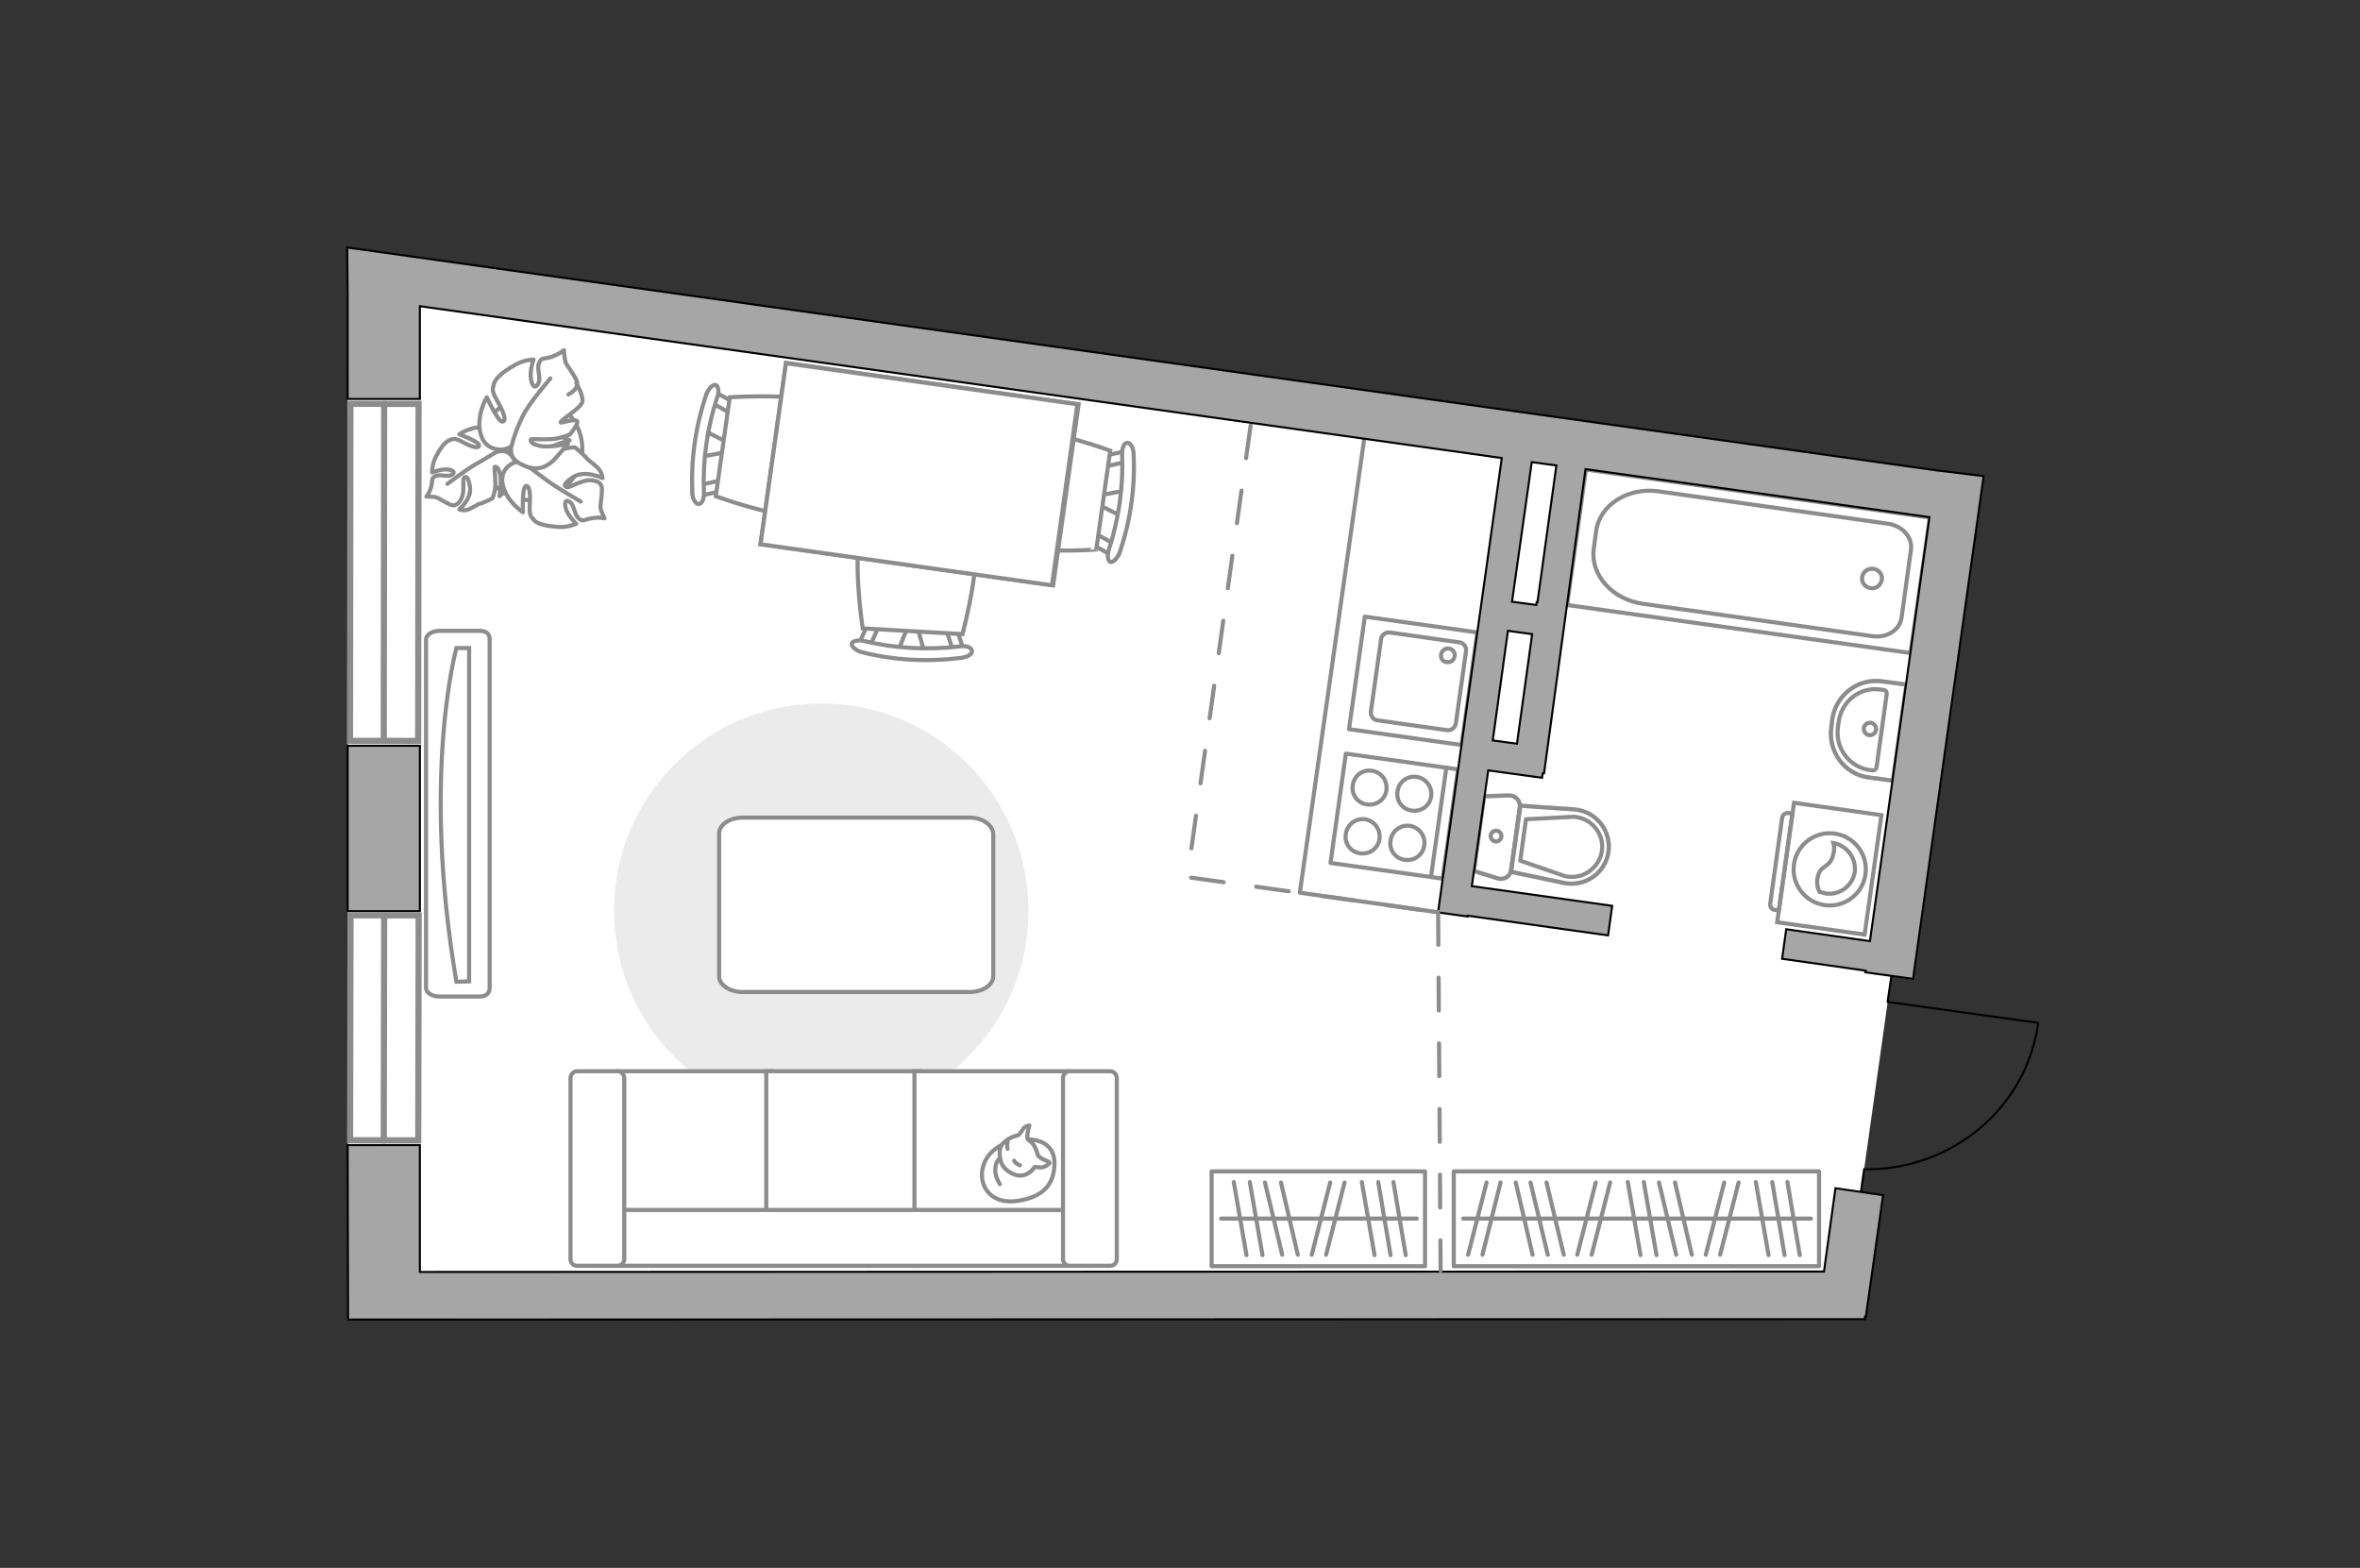 <?xml version="1.0" encoding="utf-8"?>
<!-- Generator: Adobe Illustrator 27.0.0, SVG Export Plug-In . SVG Version: 6.00 Build 0)  -->
<svg version="1.1" xmlns="http://www.w3.org/2000/svg" xmlns:xlink="http://www.w3.org/1999/xlink" x="0px" y="0px"
	 viewBox="0 0 575 382" style="enable-background:new 0 0 575 382;" xml:space="preserve">
<rect x="0" y="0" width="575" height="382" fill="#333333" stroke="none"/>
<style type="text/css">
	.st0{fill:#FFFFFF;}
	.st1{fill:#FFFFFF;stroke:#8C8C8C;stroke-miterlimit:10;}
	.st2{fill:none;stroke:#8C8C8C;stroke-linecap:round;stroke-linejoin:round;stroke-miterlimit:10;}
	.st3{fill-rule:evenodd;clip-rule:evenodd;fill:#FFFFFF;fill-opacity:0.1;stroke:#8C8C8C;stroke-miterlimit:10;}
	.st4{fill:#FFFFFF;stroke:#8C8C8C;stroke-linecap:round;stroke-linejoin:round;stroke-miterlimit:10;}
	.st5{fill:#EBEBEB;}
	.st6{fill:none;stroke:#000000;stroke-width:0.5;stroke-linecap:round;stroke-linejoin:round;stroke-miterlimit:10;}
	.st7{opacity:0.5;}
	.st8{opacity:0.5;fill:none;stroke:#8C8C8C;stroke-linecap:round;stroke-linejoin:round;stroke-miterlimit:10;}
	.st9{fill:none;stroke:#8C8C8C;stroke-linecap:round;stroke-linejoin:round;stroke-miterlimit:10;stroke-dasharray:8;}
	.st10{fill:#A6A6A6;stroke:#000000;stroke-width:0.5;stroke-miterlimit:10;}
	.st11{fill:#FFFFFF;stroke:#8C8C8C;stroke-width:1.5;stroke-linecap:round;stroke-miterlimit:10;}
</style>
<g id="bg_1_">
	<polygon class="st0" points="454.6,320.8 84.8,321.5 84.6,60.3 483.3,116.2 466.2,238.7 460.8,237.9 453.4,290.4 458.8,291.2 	"/>
</g>
<g id="furniture_1_">
	<g>
		<g id="Group_2_00000130638439146403999210000002888553682902338694_">
			<g id="Group_3_00000075858804653265698160000009233249478046659215_">
				<path id="Vector_10_00000152953767812964531900000018315355437810579893_" class="st1" d="M171.7,105l6.4,3.2l-0.3,1.8l-7.1,1.3
					L171.7,105z"/>
			</g>
			<g id="Group_4_00000073711194577390602620000005546731374945216425_">
				<path id="Vector_11_00000004525110970157978720000015494364328754170797_" class="st1" d="M176.4,118.6
					c-0.1,0.6-0.5,1.1-0.9,1.1l-5.8,1.3c-0.6,0.1-1-0.3-1-1.1c0-0.8,0.4-1.5,0.8-1.5l5.8-1.3c0.6-0.1,1,0.3,1,1.1
					C176.5,118.4,176.4,118.5,176.4,118.6z"/>
			</g>
			<g id="Group_5_00000108277660587625692310000005125799016349636514_">
				<path id="Vector_12_00000047044988650461938760000009651604160711023279_" class="st1" d="M179.1,99.5c0,0.1,0,0.2,0,0.3
					c-0.2,0.7-0.8,1.1-1.3,0.8l-5.2-2.9c-0.5-0.3-0.7-1.1-0.4-1.8c0.2-0.7,0.8-1.1,1.3-0.8l5.2,2.9
					C178.9,98.4,179.2,98.9,179.1,99.5z"/>
			</g>
			<path id="Vector_13_00000023260883176452158880000015653866886078828960_" class="st1" d="M206,100.8c3.7,4.8,1.5,20.4-3.4,24.1
				c-5.7,4.3-28.2-4-28.2-4l3.4-24.1C177.8,96.8,201.7,95.1,206,100.8z"/>
			<path id="Vector_14_00000039105417592626365870000002448863111738611131_" class="st1" d="M174.7,96.9c-2.4,7.4-3.5,15.2-3.2,23
				c0.1,1.6-0.5,2.9-1.2,2.9c-0.8,0.1-1.6-1.2-1.6-2.8c-0.4-8.1,0.8-16.3,3.4-23.9c0.6-1.5,1.6-2.5,2.3-2.3
				C175,94,175.3,95.5,174.7,96.9z"/>
		</g>
		<g id="Group_2_00000004544732321029754200000001646427076305806994_">
			<g id="Group_3_00000168116342700950447420000013989848705504416190_">
				<path id="Vector_10_00000022551409292380581390000004523446459870238398_" class="st1" d="M273.3,125.8l-6.4-3.2l0.3-1.8
					l7.1-1.3L273.3,125.8z"/>
			</g>
			<g id="Group_4_00000034790177312159557300000005499001146879699123_">
				<path id="Vector_11_00000109742621816859489990000017365791369856161432_" class="st1" d="M268.5,112.1c0.1-0.6,0.5-1.1,0.9-1.1
					l5.8-1.3c0.6-0.1,1,0.3,1,1.1c0,0.8-0.4,1.5-0.8,1.5l-5.8,1.3c-0.6,0.1-1-0.3-1-1.1C268.5,112.3,268.5,112.2,268.5,112.1z"/>
			</g>
			<g id="Group_5_00000114051529003960366920000011926060704854171522_">
				<path id="Vector_12_00000173860206677389074930000015665543313056606642_" class="st1" d="M265.8,131.2c0-0.1,0-0.2,0-0.3
					c0.2-0.7,0.8-1.1,1.3-0.8l5.2,2.9c0.5,0.3,0.7,1.1,0.4,1.8c-0.2,0.7-0.8,1.1-1.3,0.8l-5.2-2.9
					C266,132.4,265.8,131.8,265.8,131.2z"/>
			</g>
			<path id="Vector_13_00000026122664106246316630000011906445534447573944_" class="st1" d="M238.9,129.9
				c-3.7-4.8-1.5-20.4,3.4-24.1c5.7-4.3,28.2,4,28.2,4l-3.4,24.1C267.1,133.9,243.2,135.6,238.9,129.9z"/>
			<path id="Vector_14_00000026880174955463907550000014041885624358966150_" class="st1" d="M270.2,133.8c2.4-7.4,3.5-15.2,3.2-23
				c-0.1-1.6,0.5-2.9,1.2-2.9c0.8-0.1,1.6,1.2,1.6,2.8c0.4,8.1-0.8,16.3-3.4,23.9c-0.6,1.5-1.6,2.5-2.3,2.3
				C269.9,136.7,269.7,135.2,270.2,133.8z"/>
		</g>
		<g id="Group_2_00000081642305954533760590000013616552444987536816_">
			<g id="Group_3_00000155108213590923674630000013899622144667460007_">
				<path id="Vector_10_00000108987663530083181790000017557010910449022081_" class="st1" d="M218.8,158.6l2.7-6.7l1.8,0.1l1.9,6.9
					L218.8,158.6z"/>
			</g>
			<g id="Group_4_00000143590337082920298990000008550770606459764133_">
				<path id="Vector_11_00000060722828633175423890000008583376955932723360_" class="st1" d="M232,152.7c0.6,0,1.1,0.4,1.2,0.8
					l1.8,5.6c0.2,0.6-0.3,1-1,1.1c-0.8,0.1-1.5-0.3-1.5-0.7l-1.8-5.6c-0.2-0.6,0.3-1,1-1.1C231.8,152.7,231.9,152.7,232,152.7z"/>
			</g>
			<g id="Group_5_00000091009932957053331840000009743075781330397066_">
				<path id="Vector_12_00000002362785581288809050000000897871843082764439_" class="st1" d="M212.8,151.6c0.1,0,0.2,0,0.3,0
					c0.7,0.2,1.1,0.7,0.9,1.2l-2.4,5.4c-0.2,0.5-1,0.8-1.7,0.5c-0.7-0.2-1.1-0.7-0.9-1.2l2.4-5.4
					C211.6,151.9,212.2,151.6,212.8,151.6z"/>
			</g>
			<path id="Vector_13_00000077312677657163316100000001811856071627712688_" class="st1" d="M211.8,124.7c4.5-4,20.2-3.1,24.3,1.4
				c4.7,5.3-1.6,28.4-1.6,28.4l-24.3-1.4C210.2,153.1,206.5,129.4,211.8,124.7z"/>
			<path id="Vector_14_00000096042374952027585100000010543279554895494790_" class="st1" d="M210.6,156.2
				c7.5,1.8,15.4,2.2,23.2,1.3c1.6-0.3,2.9,0.3,3,1c0.2,0.8-1,1.6-2.7,1.8c-8,1-16.3,0.6-24.1-1.4c-1.5-0.4-2.6-1.4-2.5-2.1
				C207.7,156.2,209.1,155.8,210.6,156.2z"/>
		</g>
		<g>
			<path id="Vector_35_00000064341097211761408480000000844066779691708302_" class="st1" d="M262.8,98.5l-6.2,44.1l-71.3-10l5-35.7
				l1.2-8.5L262.8,98.5z"/>
			<path class="st1" d="M256.3,142.6l6.2-44.1l-71-10l-6.2,44.1L256.3,142.6z"/>
		</g>
	</g>
	<path id="Vector_148_00000063635743694380124690000002808201511658202763_" class="st2" d="M332.4,106.8l-15.7,110.7l33.9,4.8"/>
	<path id="r1_00000013884274048430228290000008275989532030853771_" class="st2" d="M245.7,168.6"/>
	<g>
		<g>
			<path class="st1" d="M433,224.7l4.1-29.1l21.3,3l-4.1,29.1L433,224.7z"/>
			<path class="st3" d="M431.3,220.2l2.9-20.9c0.1-0.8,0.8-1.3,1.6-1.2l0.9,0.1l-3.3,23.6l-0.9-0.1
				C431.8,221.7,431.2,221,431.3,220.2z"/>
		</g>
		<g>
			
				<ellipse transform="matrix(0.139 -0.99 0.99 0.139 174.348 623.738)" class="st1" cx="445.8" cy="211.6" rx="8.8" ry="8.8"/>
			<path class="st1" d="M442.9,213.6c0.6-3,3.1-2,3.8-5.6c0.3-1.1,0.2-1.9,0-2.6c3.3,0.6,5.6,3.7,5.2,7c-0.5,3.4-3.6,5.7-7,5.3
				c-0.5-0.1-1-0.3-1.6-0.4C442.9,216.5,442.5,215.1,442.9,213.6z"/>
		</g>
	</g>
	<g>
		<path id="Vector_60_00000112592857708440013340000010769271910784428708_" class="st1" d="M117.6,113.7c2.4,6.5,9.6,9.8,16.1,7.4
			c6.5-2.4,9.8-9.6,7.4-16.1c-2.4-6.5-9.6-9.8-16.1-7.4C118.5,100,115.2,107.2,117.6,113.7z"/>
		<path class="st4" d="M121.5,110c0,0,2.1-0.7,3.4,1.4c1.3,2.1,2,4.4-0.5,6.9c-2.5,2.5-2.7,2.6-2.7,2.6s0.6-3.7,0.1-5.6
			c-0.5-1.9-1.3-1.6-1.3-1.5c-0.1,0.2,0.4,3.7,0.1,5.5c-0.4,1.8-0.6,2.1-0.6,2.1s-2.5,1.3-3,1.3c-0.4,0-1.9,1.1-3.1,1.5
			c-1.2,0.3-2-0.1-2-0.1s3.1-2.6,2.6-5.5c-0.4-2.8-1.2-2.6-1.5-2.1c-0.3,0.5,0.2,3.3-0.5,4.8c-0.7,1.5-1.5,1.9-2.3,1.8
			c-0.8-0.1-2.9-1.5-3.6-1.8c-0.7-0.4-2.7-0.3-2.7-0.3s0.8-0.9,1.2-2.6c0.4-1.7-0.1-1.8,1-2.4c1.1-0.6,3,0.4,4.1-0.4
			c1.1-0.8-0.7-1.4-2.2-1.2c-1.5,0.2-2.7,0.7-2.7,0.7s-0.1-1.8,0.8-3.6c0.9-1.8,2.1-3.7,3.3-4.2s1.5-0.6,3.7,0.6
			c2.2,1.2,3.8,1.4,3.6,0.5c-0.2-0.9-4.8-2.6-4.8-2.6s3.4-2.3,6.9-1.6C122.3,105,122.5,108.6,121.5,110z"/>
		<path class="st2" d="M109,117.9c0,0,4.6-3.5,6.9-4.8c1.5-0.8,4.3-2.6,5.5-3.2c1.7-1,3.7-1.4,5.6-1.4"/>
		<path class="st4" d="M127.3,112.5c0,0-1.8-1.9-0.1-4.3c1.6-2.4,3.8-4.1,7.6-2.6c3.8,1.5,4,1.7,4,1.7s-4.2,1-6,2.5
			c-1.8,1.5-1.2,2.1-1,2.1c0.2,0,3.7-2.2,5.8-2.6c2.1-0.4,2.5-0.3,2.5-0.3s2.5,2.1,2.8,2.6c0.3,0.5,2.1,1.6,3,2.7
			c0.9,1.1,0.9,2.2,0.9,2.2s-4.2-2.1-7.1-0.3c-2.8,1.8-2.2,2.4-1.5,2.5c0.7,0.1,3.5-1.7,5.4-1.7c1.9,0,2.8,0.7,3,1.6
			c0.2,0.9-0.2,3.8-0.3,4.7c-0.1,0.9,1,3,1,3s-1.3-0.4-3.3,0c-2,0.4-1.9,0.9-3,0c-1.1-0.9-1-3.3-2.3-4.1c-1.4-0.8-1.2,1.4-0.3,2.9
			c0.9,1.5,2,2.5,2,2.5s-1.8,0.9-4.2,0.8c-2.4-0.2-5-0.5-6-1.6c-1-1.1-1.3-1.3-1.1-4.2c0.2-2.9-0.3-4.7-1.1-4.1
			c-0.8,0.6-0.6,6.3-0.6,6.3s-4-2.6-4.9-6.7C121.6,114,125.3,112.1,127.3,112.5z"/>
		<path class="st2" d="M141.5,122.2c0,0-5.8-3.3-8.3-5.2c-1.6-1.2-4.7-3.5-6-4.4c-1.8-1.4-3.2-3.3-4.1-5.4"/>
		<g>
			<path class="st4" d="M138.5,96.1c1.8-1,2.3-2.1,2.1-3c-0.2-1-2.1-3.6-2.6-4.4c-0.5-0.8-0.6-3.4-0.6-3.4s-1.1,1-3.2,1.7
				c-2.1,0.6-2.2,0-2.9,1.5c-0.6,1.5,0.7,3.7-0.3,5.2c-1,1.5-1.8-0.8-1.7-2.7c0.1-1.9,0.7-3.4,0.7-3.4s-2.2,0-4.5,1.3
				s-4.6,2.9-5.1,4.5c-0.5,1.6-0.6,1.9,1,4.7s2,4.7,0.9,4.6c-1.1-0.2-3.7-5.9-3.7-5.9s-2.7,4.5-1.5,8.9c1.1,4.4,5.8,4.4,7.5,3
				c0,0-0.8,2.7,2,4.2c2.7,1.5,5.7,2.1,8.7-1.2c2.9-3.3,3.1-3.6,3.1-3.6s-4.6,1.1-7,0.5c-2.4-0.5-2.2-1.5-2-1.6
				c0.2-0.1,4.7,0.3,6.9-0.3c2.2-0.6,2.6-0.9,2.6-0.9s2.2-2.7,1.7-3.2c-0.7-0.7-4,0.6-4,0.3c0-0.6,5-3.5,5.3-5
				c0.3-1.5-1.5-4.6-1.5-4.6"/>
			<path class="st2" d="M134.1,92.2c0,0-5.2,6-6.7,9.1c-1,2-2.2,4.9-2.7,7.2"/>
		</g>
	</g>
	<g>
		<rect x="295.2" y="285.4" class="st2" width="52" height="23.1"/>
		<line class="st2" x1="300.6" y1="288" x2="303.7" y2="305.8"/>
		<line class="st2" x1="304.5" y1="288" x2="307.6" y2="305.8"/>
		<line class="st2" x1="331.8" y1="288" x2="334.9" y2="305.8"/>
		<line class="st2" x1="335.8" y1="288" x2="338.8" y2="305.8"/>
		<line class="st2" x1="339.5" y1="288" x2="342.5" y2="305.8"/>
		<line class="st2" x1="324.1" y1="288.1" x2="319.6" y2="305.7"/>
		<line class="st2" x1="327.6" y1="288.1" x2="323.1" y2="305.7"/>
		<line class="st2" x1="312.1" y1="288.1" x2="316.2" y2="305.7"/>
		<line class="st2" x1="308.2" y1="288.1" x2="312.4" y2="305.7"/>
		<line class="st2" x1="297.5" y1="296.9" x2="345.2" y2="296.9"/>
	</g>
	<g>
		<rect x="354.2" y="285.4" class="st2" width="89" height="23.1"/>
		<line class="st2" x1="396.6" y1="288" x2="399.7" y2="305.8"/>
		<line class="st2" x1="400.5" y1="288" x2="403.6" y2="305.8"/>
		<line class="st2" x1="362.2" y1="288.1" x2="357.7" y2="305.7"/>
		<line class="st2" x1="365.6" y1="288.1" x2="361.2" y2="305.7"/>
		<line class="st2" x1="388.8" y1="288.1" x2="384.3" y2="305.7"/>
		<line class="st2" x1="392.3" y1="288.1" x2="387.8" y2="305.7"/>
		<line class="st2" x1="376.8" y1="288.1" x2="381" y2="305.7"/>
		<line class="st2" x1="369.3" y1="288.1" x2="373.4" y2="305.7"/>
		<line class="st2" x1="372.9" y1="288.1" x2="377.1" y2="305.7"/>
		<line class="st2" x1="427.8" y1="288" x2="430.9" y2="305.8"/>
		<line class="st2" x1="431.8" y1="288" x2="434.8" y2="305.8"/>
		<line class="st2" x1="435.5" y1="288" x2="438.5" y2="305.8"/>
		<line class="st2" x1="420.1" y1="288.1" x2="415.6" y2="305.7"/>
		<line class="st2" x1="423.6" y1="288.1" x2="419.1" y2="305.7"/>
		<line class="st2" x1="408.1" y1="288.1" x2="412.2" y2="305.7"/>
		<line class="st2" x1="404.2" y1="288.1" x2="408.4" y2="305.7"/>
		<line class="st2" x1="356.5" y1="296.9" x2="441.2" y2="296.9"/>
	</g>
	<path id="Vector_51_00000131360908527424984440000008496036568995057803_" class="st5" d="M200.1,171.4
		c-27.9,0-50.5,22.6-50.5,50.5c0,27.9,22.6,50.4,50.5,50.4c27.9,0,50.5-22.6,50.5-50.4C250.6,194,228,171.4,200.1,171.4z"/>
	<path id="Vector_84_00000085967584956012205850000002993984867098090164_" class="st4" d="M236.2,199.2h-55.2
		c-3.2,0-5.8,1.7-5.8,3.9v34.7c0,2.2,2.6,3.9,5.8,3.9h55.2c3.2,0,5.8-1.7,5.8-3.9v-34.7C241.8,201,239.4,199.2,236.2,199.2z"/>
	<g>
		<path id="Vector_90_00000106839039346513999460000011892716517046720428_" class="st1" d="M103.8,155.8c0-1.1,1.4-2.1,3.3-2.1h9.8
			c1.8,0,2.4,0.9,2.4,2.1v84.9c0,1.1-0.7,2.1-2.4,2.1h-9.8c-1.8,0-3.3-0.9-3.3-2.1V155.8z"/>
		<path id="Vector_91_00000070801825450898730040000013050020923748346553_" class="st1" d="M114.3,239.1v-81.2l-3.1,0
			c0,0-8.6,30.8,0,81.3L114.3,239.1z"/>
	</g>
	<g>
		<path id="Vector_54_00000167360703103497931030000008747463591057886896_" class="st1" d="M150.6,308.4h37.5V261h-37.5V308.4z"/>
		<path id="Vector_55_00000139995246122252059560000016934812619315562137_" class="st1" d="M186.7,308.4h37.5V261h-37.5V308.4z"/>
		<path id="Vector_56_00000053526814631083865510000011031793953307833730_" class="st1" d="M222.8,308.4h37.5V261h-37.5V308.4z"/>
		<path id="Vector_57_00000139982426792450268320000002242408504921794710_" class="st1" d="M148.7,294.8l-3.5,13.6h120.4v-13.6
			H148.7z"/>
		<path id="Vector_58_00000107588416680864338110000000942821278729234574_" class="st1" d="M152.1,306.8v-44.1
			c0-0.9-0.7-1.7-1.6-1.7h-9.9c-0.9,0-1.6,0.8-1.6,1.7v44.1c0,0.9,0.7,1.6,1.6,1.6h9.9C151.3,308.4,152.1,307.7,152.1,306.8z"/>
		<path id="Vector_59_00000033342829211480913850000006045120117613392533_" class="st1" d="M272.1,306.8v-44.1
			c0-0.9-0.7-1.7-1.6-1.7h-9.9c-0.9,0-1.6,0.8-1.6,1.7v44.1c0,0.9,0.7,1.6,1.6,1.6h9.9C271.4,308.4,272.1,307.7,272.1,306.8z"/>
		<g>
			<path class="st4" d="M250.5,277.6c0,0,6.1-0.2,6.4,5.3c0.2,5.6-2.7,8.8-9.1,9.7c-6.4,0.9-9.3-3.6-8.4-7.9
				C240.3,280.5,244.4,277.6,250.5,277.6z"/>
			<path class="st4" d="M252.9,281.5c0,0,0.6,0.8,1.8,1.2c1.2,0.4,1,0.7,1,0.7s-1.1,1.3-2.7,1c-0.9-0.1-0.9-0.1-0.9-0.1
				s-1.1,1.9-3.2,2.1c-2.1,0.2-4.4-1.6-4.9-3c-0.5-1.4-0.7-3.4,0.1-4.5c0.8-1.1,2.5-2,3.6-2.2c1.1-0.2,1.3-1.8,2.2-2.2
				s0.9-0.3,0.9-0.3s-0.8,2.8-0.4,3.3C250.6,278.1,251.9,277.8,252.9,281.5z"/>
			<path class="st4" d="M247.1,282.8c0,0,0.4,0.8,1.4,1.1"/>
			<path class="st4" d="M245.5,279.9c0,0-0.3-0.9,0-1.6"/>
			<path class="st2" d="M243.6,282.3c0,0-0.9,0.3-1.1,2.4c-0.2,1.8,1.1,3.8,1.1,3.8"/>
		</g>
	</g>
</g>
<g id="plan">
	<g>
		<polyline class="st6" points="496.5,249.2 459.9,244.1 460.8,237.9 		"/>
		<line class="st6" x1="453.4" y1="290.4" x2="454.2" y2="284.8"/>
		<path class="st6" d="M454.8,284.9c20.8,0,38.9-14.9,41.8-35.6"/>
	</g>
	<g>
		<g class="st7">
			<path class="st2" d="M368.2,212l2.1-15.3c0.2-1.5-1-2.9-2.6-2.9l-6.1,0.2l-2.5,18.2l5.8,1.8C366.4,214.5,368,213.5,368.2,212z"/>
			<path class="st2" d="M370.5,196.3l-2.3,16.1l12.8,2.7c5.2,1.1,10.2-2.4,10.9-7.6c0.7-5.2-3.1-9.9-8.4-10.3L370.5,196.3z"/>
		</g>
		<g>
			<path class="st2" d="M368.2,212l2.1-15.3c0.2-1.5-1-2.9-2.6-2.9l-6.1,0.2l-2.5,18.2l5.8,1.8C366.4,214.5,368,213.5,368.2,212z"/>
			<path class="st2" d="M391.9,207.5L391.9,207.5c0.7-5.2-3.1-9.9-8.4-10.3l-13.1-0.9l-2.3,16.1l12.8,2.7
				C386.2,216.2,391.2,212.7,391.9,207.5z"/>
			<path class="st2" d="M371.8,199.6l11.7-0.6c2.1,0.2,3.9,1.1,5.2,2.7c1.3,1.6,1.9,3.6,1.6,5.6c-0.3,2-1.4,3.8-3.1,5
				c-1.7,1.2-3.7,1.6-5.8,1.2l-11-3.8L371.8,199.6z"/>
			<path class="st2" d="M364.3,205c-0.7-0.1-1.2-0.8-1.1-1.5c0.1-0.7,0.8-1.2,1.5-1.1c0.7,0.1,1.2,0.8,1.1,1.5
				C365.7,204.6,365,205.1,364.3,205z"/>
		</g>
	</g>
	<g>
		<polyline class="st2" points="386.4,114.4 470.2,126.1 465.5,159.1 381.8,147.4 386.4,114.4 		"/>
		<path class="st2" d="M388.3,133.8l0.6-4.5c0.9-6.3,7.7-10.6,15.1-9.6l56,7.9c3.5,0.5,6,3.3,5.6,6.3l-2.3,16.6
			c-0.4,3-3.6,5-7.1,4.5l-56-7.9C392.8,146,387.5,140.1,388.3,133.8z"/>
		<path class="st2" d="M455.8,143.3c-1.4-0.2-2.3-1.4-2.1-2.7c0.2-1.3,1.4-2.2,2.8-2c1.3,0.2,2.2,1.4,2,2.6
			C458.3,142.6,457.1,143.5,455.8,143.3z"/>
	</g>
	<g>
		<path class="st8" d="M446.2,177.1l0.2-1.7c0.8-6,6.2-10.2,12.1-9.4l6,0.8l-3.3,23.4l-6-0.8C449.4,188.6,445.3,183.1,446.2,177.1z"
			/>
		<g>
			<path class="st2" d="M447.8,177.2l0.2-1.4c0.7-5,5.2-8.5,10.1-7.8l0.9,0.1c0.4,0.1,0.7,0.4,0.7,0.9l-2.5,18
				c-0.1,0.4-0.4,0.7-0.9,0.7l-0.9-0.1C450.5,186.8,447.1,182.2,447.8,177.2z"/>
			<path class="st2" d="M455.4,179.1c-0.8-0.1-1.4-0.9-1.3-1.7c0.1-0.8,0.9-1.4,1.7-1.3c0.8,0.1,1.4,0.9,1.3,1.7
				C457,178.6,456.2,179.2,455.4,179.1z"/>
			<path class="st2" d="M446.2,177.1l0.2-1.7c0.8-6,6.2-10.2,12.1-9.4l6,0.8l-3.3,23.4l-6-0.8C449.4,188.6,445.3,183.1,446.2,177.1z
				"/>
		</g>
	</g>
	<path class="st9" d="M304.7,103.7c0,0-15.4,110-15.4,110c1,0.1,60,8.4,61,8.6"/>
	<g>
		<g>
			
				<rect x="330.4" y="151.9" transform="matrix(0.139 -0.99 0.99 0.139 132.371 483.64)" class="st2" width="27.7" height="27.7"/>
		</g>
		<path class="st2" d="M354.7,176.3l2.5-17.7c0.1-1-0.6-2-1.6-2.1l-17-2.4c-1-0.1-2,0.6-2.1,1.6l-2.5,17.7c-0.1,1,0.6,2,1.6,2.1
			l17,2.4C353.6,178,354.5,177.3,354.7,176.3z"/>
		<path class="st2" d="M351.1,159.5c0.1-0.9,1-1.6,1.9-1.5c0.9,0.1,1.6,1,1.4,1.9c-0.1,0.9-1,1.6-1.9,1.4
			C351.6,161.3,351,160.5,351.1,159.5z"/>
	</g>
	<g>
		
			<rect x="326.3" y="185" transform="matrix(0.139 -0.99 0.99 0.139 95.666 507.565)" class="st2" width="26.9" height="27.6"/>
		<g>
			<g>
				<path class="st2" d="M337.8,192.5c-0.3,2.3-2.4,3.8-4.7,3.5c-2.3-0.3-3.9-2.4-3.5-4.7c0.3-2.3,2.4-3.9,4.7-3.5
					C336.5,188.1,338.1,190.2,337.8,192.5z"/>
				<path class="st2" d="M348.7,194c-0.3,2.3-2.4,3.8-4.7,3.5c-2.3-0.3-3.9-2.4-3.5-4.7c0.3-2.3,2.4-3.9,4.7-3.5
					C347.4,189.6,349,191.7,348.7,194z"/>
			</g>
			<g>
				<path class="st2" d="M336.1,204.4c-0.3,2.3-2.4,3.8-4.7,3.5c-2.3-0.3-3.9-2.4-3.5-4.7c0.3-2.3,2.4-3.9,4.7-3.6
					C334.9,200,336.4,202.1,336.1,204.4z"/>
				<path class="st2" d="M347,206c-0.3,2.3-2.4,3.8-4.7,3.5c-2.3-0.3-3.9-2.4-3.5-4.7c0.3-2.3,2.4-3.9,4.7-3.6
					C345.8,201.6,347.4,203.7,347,206z"/>
			</g>
		</g>
		<line class="st2" x1="352.4" y1="187" x2="348.7" y2="213.3"/>
	</g>
	<g>
		<path class="st10" d="M471.8,114.6L84.6,60.3l0.1,11.8l0,25.1l17.6,0l0-22.6l263.6,37l-14.5,103.3h0l-1,7.2h0l0,0.2l7.2,1l0-0.2
			l34.2,4.8l1-7.2l-34.2-4.8l4-28.2l13.1,1.8l0.2-1.1l0.3,0l10.1-74.1l83.8,11.7l-14.5,103.3l-20.4-2.9l-1,7.2l20.4,2.9l-0.1,0.4
			l11.6,1.6l17.2-122.5L471.8,114.6z M367.4,153.7l5.9,0.8l-3.7,26.7l-5.9-0.8L367.4,153.7z M374.6,146.7l-0.2,0l-0.1,0.7l-5.9-0.8
			l4.8-34l6,0.8L374.6,146.7z"/>
		<polygon class="st10" points="444.4,309.8 102.3,309.9 102.3,279 84.7,279 84.8,321.5 102.3,321.5 454.4,321.4 454.4,320.8 
			454.6,320.8 458.8,291.2 447.2,289.5 		"/>
		<rect x="84.7" y="181.7" class="st10" width="17.6" height="40.3"/>
	</g>
	<path class="st9" d="M350.4,222.2c0,0,0.6,87.4,0.6,87.4"/>
</g>
<g id="windows_1_">
	<g>
		
			<rect x="52.5" y="131.2" transform="matrix(1.172382e-03 -1 1 1.172382e-03 -45.979 232.841)" class="st11" width="82.1" height="16.6"/>
		<line class="st11" x1="93.5" y1="180.5" x2="93.6" y2="98.4"/>
	</g>
	<g>
		
			<rect x="66.2" y="242.2" transform="matrix(1.906733e-03 -1 1 1.906733e-03 -157.027 343.539)" class="st11" width="54.8" height="16.6"/>
		<line class="st11" x1="93.5" y1="277.9" x2="93.6" y2="223"/>
	</g>
</g>
<g id="points">
	<path id="r1" class="st2" d="M160.2,171.4"/>
	<path id="k1" class="st2" d="M311.1,159.8"/>
	<path id="s1" class="st2" d="M414.2,179.1"/>
	<path id="h1" class="st2" d="M407.3,259"/>
</g>
</svg>

